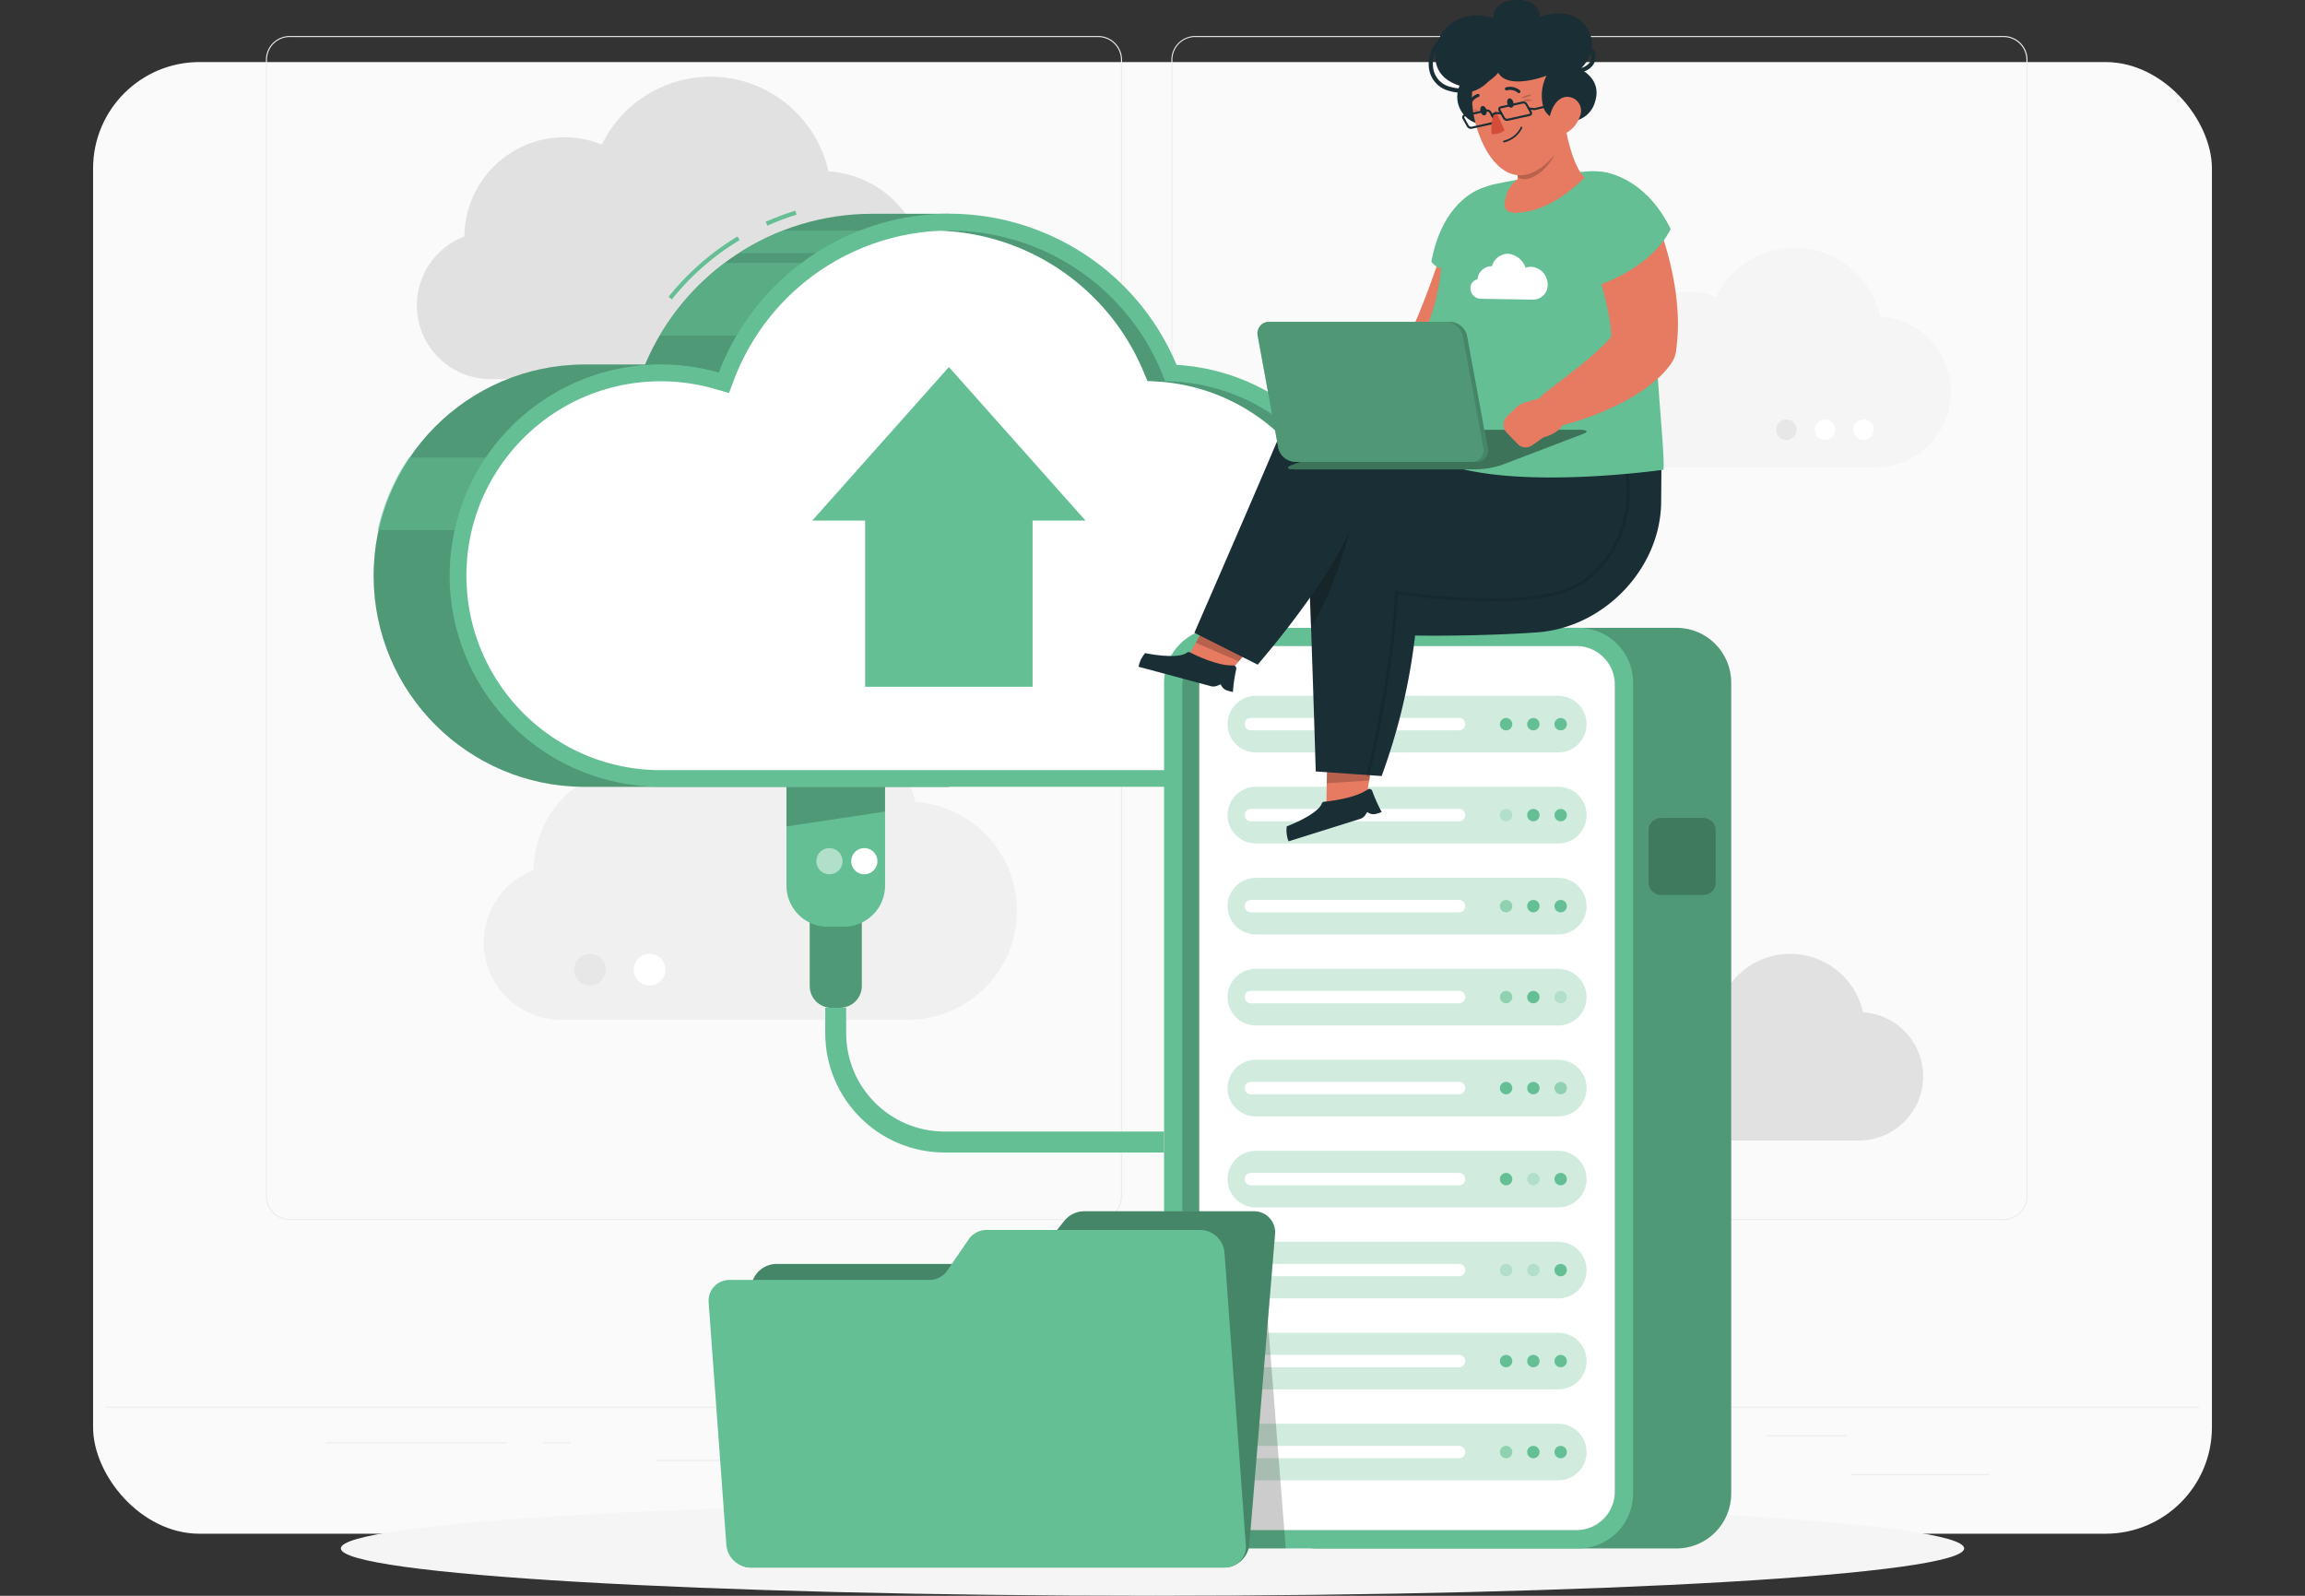 <svg xmlns="http://www.w3.org/2000/svg" id="Layer_1" viewBox="0 0 520 360"><rect x="0" y="0" width="520" height="360" fill="#333333" stroke="none"/><defs><clipPath id="clippath"><path d="M23.9 0h472.2v360H23.9z" class="cls-1"/></clipPath><clipPath id="clippath-1"><path d="M23.9 0h472.2v360H23.9z" class="cls-1"/></clipPath><clipPath id="clippath-2"><path d="M84.08 48.23h130.06v129.28H84.08z" class="cls-1"/></clipPath><clipPath id="clippath-3"><path d="M148.83 59.32h43.33v16.37h-43.33z" class="cls-1"/></clipPath><clipPath id="clippath-4"><path d="M85.19 103.23h28.43v16.37H85.19z" class="cls-1"/></clipPath><clipPath id="clippath-5"><path d="M166.63 52.04h42.21v5.06h-42.21z" class="cls-1"/></clipPath><clipPath id="clippath-6"><path d="M212.15 52.01h114.77v121.72H212.15z" class="cls-1"/></clipPath><clipPath id="clippath-7"><path d="M182.66 203.02h11.75v24.32h-11.75z" class="cls-1"/></clipPath><clipPath id="clippath-8"><path d="M177.42 177.51h22.25v8.93h-22.25z" class="cls-1"/></clipPath><clipPath id="clippath-9"><path d="M184.17 191.33h5.9v5.9h-5.9z" class="cls-1"/></clipPath><clipPath id="clippath-10"><path d="M284.75 141.63h105.8v207.68h-105.8z" class="cls-1"/></clipPath><clipPath id="clippath-11"><path d="M266.73 145.74h97.59v199.47h-97.59z" class="cls-1"/></clipPath><clipPath id="clippath-12"><path d="M276.93 156.98h80.99v12.77h-80.99z" class="cls-1"/></clipPath><clipPath id="clippath-13"><path d="M276.93 177.51h80.99v12.77h-80.99z" class="cls-1"/></clipPath><clipPath id="clippath-14"><path d="M338.37 182.5h2.79v2.79h-2.79z" class="cls-1"/></clipPath><clipPath id="clippath-15"><path d="M276.93 198.03h80.99v12.77h-80.99z" class="cls-1"/></clipPath><clipPath id="clippath-16"><path d="M338.37 203.02h2.79v2.79h-2.79z" class="cls-1"/></clipPath><clipPath id="clippath-17"><path d="M276.93 218.56h80.99v12.77h-80.99z" class="cls-1"/></clipPath><clipPath id="clippath-18"><path d="M350.69 223.55h2.79v2.79h-2.79z" class="cls-1"/></clipPath><clipPath id="clippath-19"><path d="M338.37 223.55h2.79v2.79h-2.79z" class="cls-1"/></clipPath><clipPath id="clippath-20"><path d="M276.93 239.09h80.99v12.77h-80.99z" class="cls-1"/></clipPath><clipPath id="clippath-21"><path d="M350.69 244.08h2.79v2.79h-2.79z" class="cls-1"/></clipPath><clipPath id="clippath-22"><path d="M276.93 259.61h80.99v12.77h-80.99z" class="cls-1"/></clipPath><clipPath id="clippath-23"><path d="M344.53 264.6h2.79v2.79h-2.79z" class="cls-1"/></clipPath><clipPath id="clippath-24"><path d="M276.93 280.14h80.99v12.77h-80.99z" class="cls-1"/></clipPath><clipPath id="clippath-25"><path d="M344.53 285.13h2.79v2.79h-2.79z" class="cls-1"/></clipPath><clipPath id="clippath-26"><path d="M338.37 285.13h2.79v2.79h-2.79z" class="cls-1"/></clipPath><clipPath id="clippath-27"><path d="M276.93 300.67h80.99v12.77h-80.99z" class="cls-1"/></clipPath><clipPath id="clippath-28"><path d="M276.93 321.19h80.99v12.77h-80.99z" class="cls-1"/></clipPath><clipPath id="clippath-29"><path d="M338.37 326.18h2.79v2.79h-2.79z" class="cls-1"/></clipPath><clipPath id="clippath-30"><path d="M371.91 184.51h15.15v17.4h-15.15z" class="cls-1"/></clipPath><clipPath id="clippath-31"><path d="M269.75 140.57h13.14v8.65h-13.14z" class="cls-1"/></clipPath><clipPath id="clippath-32"><path d="M299.31 171.42h10.36v5.26h-10.36z" class="cls-1"/></clipPath><clipPath id="clippath-33"><path d="M308.17 101.19h59.51v74h-59.51z" class="cls-1"/></clipPath><clipPath id="clippath-34"><path d="M295.52 120.17h8.84v21.27h-8.84z" class="cls-1"/></clipPath><clipPath id="clippath-35"><path d="M290.56 96.95h67.39v8.92h-67.39z" class="cls-1"/></clipPath><clipPath id="clippath-36"><path d="M283.69 72.61h51.95v31.58h-51.95z" class="cls-1"/></clipPath><clipPath id="clippath-37"><path d="M283.69 72.61h50.99v31.58h-50.99z" class="cls-1"/></clipPath><clipPath id="clippath-38"><path d="M341.83 32.94h9.61v7.48h-9.61z" class="cls-1"/></clipPath><clipPath id="clippath-39"><path d="M343.17 21.36h2.45v.82h-2.45z" class="cls-1"/></clipPath><clipPath id="clippath-40"><path d="M343.4 22.4h2.32v.42h-2.32z" class="cls-1"/></clipPath><clipPath id="clippath-41"><path d="M332.41 24.73h1.09v.32h-1.09z" class="cls-1"/></clipPath><clipPath id="clippath-42"><path d="M332.84 25.35h.76v.41h-.76z" class="cls-1"/></clipPath><clipPath id="clippath-43"><path d="M262.62 274.9h27.44v74.41h-27.44z" class="cls-1"/></clipPath><clipPath id="clippath-44"><path d="M164.65 273.25h123.01v80.38H164.65z" class="cls-1"/></clipPath><style>.cls-1{fill:none}.cls-2{fill:#1a2e35}.cls-4{fill:#64bf94}.cls-49{fill:#e7e7e7}.cls-50{fill:#fff}.cls-54{opacity:.6}.cls-55{opacity:.5}.cls-56{opacity:.2}.cls-57{opacity:.3}.cls-60{fill:#f5f5f5}.cls-61{fill:#e1e1e1}.cls-63{fill:#e67b62}.cls-64{fill:#ececec}</style></defs><g id="_5.4"><rect id="Rectangle_4740" width="520" height="360" y="0" rx="24" ry="24" style="fill:transparent"/><rect id="Rectangle_4741" width="478" height="332" x="21" y="14" rx="24" ry="24" style="fill:#fafafa"/><g id="Group_6493" style="clip-path:url(#clippath)"><g id="Group_6492"><path id="Rectangle_3794" d="M23.9 317.35h472.2v.24H23.9z" class="cls-64"/><path id="Rectangle_3795" d="M417.5 332.55h31.28v.24H417.5z" class="cls-64"/><path id="Rectangle_3796" d="M328.49 335.12h8.21v.24h-8.21z" class="cls-64"/><path id="Rectangle_3797" d="M398.43 323.78h18.13v.24h-18.13z" class="cls-64"/><path id="Rectangle_3798" d="M73.44 325.37h40.79v.24H73.44z" class="cls-64"/><path id="Rectangle_3799" d="M122.64 325.37h5.98v.24h-5.98z" class="cls-64"/><path id="Rectangle_3800" d="M148.06 329.36h88.47v.23h-88.47z" class="cls-64"/><g id="Group_6491" style="clip-path:url(#clippath-1)"><g id="Group_6490"><path id="Path_5981" d="M247.74 275.23H65.38c-2.98 0-5.39-2.42-5.39-5.39V13.51c0-2.98 2.42-5.39 5.39-5.39h182.36c2.97 0 5.39 2.42 5.39 5.39v256.34c0 2.97-2.42 5.39-5.39 5.39M65.38 8.35c-2.85 0-5.15 2.31-5.15 5.16v256.34a5.15 5.15 0 0 0 5.15 5.15h182.36a5.15 5.15 0 0 0 5.15-5.15V13.51a5.15 5.15 0 0 0-5.15-5.15H65.38Z" class="cls-64"/><path id="Path_5982" d="M452.01 275.23H269.65c-2.97 0-5.39-2.42-5.39-5.39V13.51c0-2.97 2.42-5.39 5.39-5.39h182.36c2.98 0 5.39 2.42 5.39 5.39v256.34c0 2.98-2.42 5.39-5.39 5.39M269.64 8.35c-2.85 0-5.15 2.31-5.15 5.16v256.34a5.15 5.15 0 0 0 5.15 5.15H452a5.15 5.15 0 0 0 5.15-5.15V13.51A5.15 5.15 0 0 0 452 8.36H269.64Z" class="cls-64"/><path id="Path_5983" d="M104.77 53.35c.1-12.46 10.29-22.48 22.75-22.37 2.83.02 5.63.58 8.25 1.64 6.6-13.53 22.93-19.15 36.46-12.55a27.261 27.261 0 0 1 14.66 18.58c12.93.85 22.72 12.03 21.87 24.96-.81 12.33-11.04 21.91-23.4 21.92h-74.67c-9.19 0-16.64-7.44-16.64-16.63 0-6.9 4.26-13.09 10.71-15.55" class="cls-61"/><path id="Path_5984" d="M369.63 237.42c.07-7.69 6.35-13.87 14.04-13.8 1.75.01 3.47.36 5.09 1.01 4.07-8.35 14.15-11.82 22.5-7.74 4.6 2.25 7.93 6.47 9.05 11.47 7.98.51 14.03 7.4 13.52 15.38-.49 7.62-6.82 13.55-14.46 13.55h-46.08c-5.67 0-10.27-4.59-10.27-10.26 0-4.26 2.63-8.08 6.61-9.6" class="cls-61"/><path id="Path_5985" d="M120.37 196.31c.11-13.06 10.79-23.56 23.85-23.45 2.97.02 5.9.61 8.65 1.72 6.92-14.19 24.04-20.08 38.22-13.15a28.606 28.606 0 0 1 15.37 19.48c13.56.92 23.8 12.65 22.89 26.2-.87 12.89-11.57 22.91-24.49 22.94h-78.28c-9.63 0-17.44-7.81-17.44-17.44 0-7.23 4.47-13.72 11.23-16.29" style="fill:#f0f0f0"/><path id="Path_5986" d="M136.66 218.75c0 1.97-1.6 3.57-3.57 3.57s-3.57-1.6-3.57-3.57c0-1.97 1.6-3.57 3.57-3.57 1.97 0 3.57 1.6 3.57 3.57" class="cls-49"/><path id="Path_5987" d="M150.11 218.75c0 1.97-1.6 3.57-3.57 3.57s-3.57-1.6-3.57-3.57c0-1.97 1.6-3.57 3.57-3.57 1.97 0 3.57 1.6 3.57 3.57" class="cls-50"/><path id="Path_5988" d="M364.54 82.07c.07-9.05 7.47-16.32 16.52-16.25 2.06.02 4.09.42 6 1.19 4.8-9.83 16.66-13.9 26.48-9.1 5.41 2.64 9.32 7.6 10.63 13.48 9.39.61 16.51 8.72 15.89 18.11-.58 8.96-8.02 15.93-17 15.93h-54.22c-6.67 0-12.08-5.41-12.07-12.08 0-5.01 3.09-9.5 7.77-11.28" class="cls-60"/><path id="Path_5989" d="M414.01 96.95c0 1.28-1.03 2.31-2.31 2.31s-2.31-1.03-2.31-2.31 1.03-2.31 2.31-2.31 2.31 1.03 2.31 2.31" class="cls-50"/><path id="Path_5990" d="M422.72 96.95c0 1.28-1.03 2.31-2.31 2.31s-2.31-1.03-2.31-2.31 1.03-2.31 2.31-2.31 2.31 1.03 2.31 2.31" class="cls-50"/><path id="Path_5991" d="M405.31 96.95c0 1.28-1.03 2.31-2.31 2.31s-2.31-1.03-2.31-2.31 1.03-2.31 2.31-2.31 2.31 1.03 2.31 2.31" class="cls-49"/><path id="Path_5992" d="M443.11 349.31c0 5.91-81.98 10.69-183.11 10.69s-183.11-4.79-183.11-10.69 81.98-10.69 183.11-10.69 183.11 4.79 183.11 10.69" class="cls-60"/><path id="Path_5993" d="M214.14 48.23h-17.37c-22.36 0-42.55 13.4-51.24 34h-13.82c-26.31.12-47.54 21.55-47.42 47.86.12 26.14 21.28 47.3 47.42 47.42h82.43V48.23Z" class="cls-4"/><path id="Path_5994" d="m173.11 50.9-.38-.86c2.17-.97 4.41-1.81 6.68-2.51l.28.9c-2.24.69-4.44 1.51-6.57 2.47" class="cls-4"/><path id="Path_5995" d="m151.56 67.55-.74-.59a58.721 58.721 0 0 1 15.56-13.61l.49.81a57.69 57.69 0 0 0-15.31 13.39" class="cls-4"/><g id="Group_6363" class="cls-56"><g id="Group_6362" style="clip-path:url(#clippath-2)"><g id="Group_6361"><path id="Path_5996" d="M214.14 48.23h-17.37c-22.36 0-42.55 13.4-51.24 34h-13.82c-26.31.12-47.54 21.55-47.42 47.86.12 26.14 21.28 47.3 47.42 47.42h82.43V48.23Z"/></g></g></g><g id="Group_6366" class="cls-55"><g id="Group_6365" style="clip-path:url(#clippath-3)"><g id="Group_6364"><path id="Path_5997" d="M148.83 75.68h24.91l18.42-16.37h-28.69c-5.91 4.43-10.89 10-14.64 16.37" class="cls-4"/></g></g></g><g id="Group_6369" class="cls-55"><g id="Group_6368" style="clip-path:url(#clippath-4)"><g id="Group_6367"><path id="Path_5998" d="M92.22 103.23a47.296 47.296 0 0 0-7.03 16.37h28.43v-16.37h-21.4Z" class="cls-4"/></g></g></g><g id="Group_6372" class="cls-55"><g id="Group_6371" style="clip-path:url(#clippath-5)"><g id="Group_6370"><path id="Path_5999" d="M208.84 52.04H176.5a55.802 55.802 0 0 0-9.88 5.06h23.8l18.42-5.06Z" class="cls-4"/></g></g></g><path id="Path_6000" d="M308.97 118.87c-4.86-20.46-22.55-35.31-43.54-36.56-11.89-28.32-44.5-41.64-72.82-29.75a55.636 55.636 0 0 0-30.45 31.49c-25.3-7.22-51.66 7.43-58.88 32.73-7.22 25.3 7.43 51.66 32.73 58.88 4.25 1.21 8.65 1.83 13.07 1.83h151.73c16.51 0 29.89-13.38 29.89-29.88 0-13.36-8.87-25.1-21.73-28.75" class="cls-4"/><g id="Group_6375" class="cls-56"><g id="Group_6374" style="clip-path:url(#clippath-6)"><g id="Group_6373"><path id="Path_6001" d="m307.95 122.51-2.14-.6-.51-2.16c-4.53-18.79-20.78-32.44-40.08-33.66l-2.35-.13-.91-2.17c-8.06-19.27-26.93-31.8-47.82-31.77-.67 0-1.33 0-1.99.04 20.14.75 38.01 13.14 45.79 31.73l.91 2.17 2.35.13c19.29 1.22 35.55 14.86 40.08 33.66l.51 2.16 2.14.6c13.87 3.94 21.92 18.38 17.98 32.25a26.098 26.098 0 0 1-25.11 18.97h4.01c14.42 0 26.11-11.69 26.1-26.11 0-11.67-7.75-21.92-18.97-25.11"/></g></g></g><path id="Path_6002" d="m303.93 122.51-2.14-.6-.51-2.16c-4.53-18.79-20.79-32.44-40.08-33.66l-2.35-.13-.91-2.17c-7.78-18.59-25.65-30.98-45.79-31.73h-.07c-20.72.91-38.93 14-46.39 33.35l-1.23 3.24-3.33-.95c-.09-.03-.2-.06-.29-.08a44.46 44.46 0 0 0-11.75-1.61c-.69 0-1.37.02-2.06.05-24.2 1.13-42.9 21.67-41.76 45.87 1.1 23.4 20.39 41.82 43.82 41.81H296.8c14.42 0 26.11-11.69 26.1-26.11 0-11.67-7.75-21.92-18.97-25.11" class="cls-50"/><path id="Path_6003" d="M195.17 117.44v37.49h37.78v-37.49h11.94L214.07 82.8l-30.83 34.64h11.94Z" class="cls-4"/><path id="Path_6004" d="M189.51 227.35h-1.93c-2.71 0-4.91-2.2-4.91-4.91v-19.42h11.75v19.41c0 2.71-2.2 4.91-4.91 4.91" class="cls-4"/><g id="Group_6378" class="cls-56"><g id="Group_6377" style="clip-path:url(#clippath-7)"><g id="Group_6376"><path id="Path_6005" d="M189.51 227.35h-1.93c-2.71 0-4.91-2.2-4.91-4.91v-19.42h11.75v19.41c0 2.71-2.2 4.91-4.91 4.91"/></g></g></g><path id="Path_6006" d="M190.37 209.06h-3.66a9.29 9.29 0 0 1-9.29-9.29V177.5h22.25v22.27a9.29 9.29 0 0 1-9.29 9.29" class="cls-4"/><g id="Group_6381" class="cls-56"><g id="Group_6380" style="clip-path:url(#clippath-8)"><g id="Group_6379"><path id="Path_6007" d="m199.66 183.08-22.24 3.36v-8.93h22.24v5.58Z"/></g></g></g><path id="Path_6008" d="M197.94 194.28a2.949 2.949 0 1 1-5.9 0 2.949 2.949 0 1 1 5.9 0" class="cls-50"/><g id="Group_6384" class="cls-55"><g id="Group_6383" style="clip-path:url(#clippath-9)"><g id="Group_6382"><path id="Path_6009" d="M190.07 194.28a2.949 2.949 0 1 1-5.9 0 2.949 2.949 0 1 1 5.9 0" class="cls-50"/></g></g></g><path id="Path_6010" d="M262.62 260h-49.53c-14.86-.02-26.9-12.06-26.92-26.92v-5.74h4.72v5.74c.01 12.25 9.94 22.18 22.19 22.19h49.53v4.72Z" class="cls-4"/><path id="Path_6011" d="M378.23 141.63h-81.17c-6.8.02-12.3 5.52-12.32 12.32V337c.02 6.79 5.52 12.3 12.32 12.32h81.17c6.79-.02 12.3-5.52 12.32-12.32V153.95c-.02-6.79-5.52-12.3-12.32-12.32" class="cls-4"/><g id="Group_6387" class="cls-56"><g id="Group_6386" style="clip-path:url(#clippath-10)"><g id="Group_6385"><path id="Path_6012" d="M378.23 141.63h-81.17c-6.8.02-12.3 5.52-12.32 12.32V337c.02 6.79 5.52 12.3 12.32 12.32h81.17c6.79-.02 12.3-5.52 12.32-12.32V153.95c-.02-6.79-5.52-12.3-12.32-12.32"/></g></g></g><path id="Path_6013" d="M356.1 141.63h-81.17c-6.79.02-12.3 5.52-12.32 12.32V337c.02 6.79 5.52 12.3 12.32 12.32h81.17c6.79-.02 12.3-5.52 12.32-12.32V153.95c-.02-6.79-5.52-12.3-12.32-12.32" class="cls-4"/><g id="Group_6390" class="cls-56"><g id="Group_6389" style="clip-path:url(#clippath-11)"><g id="Group_6388"><path id="Rectangle_3810" d="M275.42 145.74h80.2c4.8 0 8.69 3.89 8.69 8.69v182.08c0 4.8-3.9 8.7-8.7 8.7h-80.19a8.69 8.69 0 0 1-8.69-8.69V154.44c0-4.8 3.89-8.69 8.69-8.69Z"/></g></g></g><path id="Rectangle_3812" d="M279.24 145.74h76.38c4.8 0 8.69 3.89 8.69 8.69v182.08c0 4.8-3.89 8.69-8.69 8.69h-76.38a8.69 8.69 0 0 1-8.69-8.69V154.43c0-4.8 3.89-8.69 8.69-8.69Z" class="cls-50"/><g id="Group_6393" class="cls-57"><g id="Group_6392" style="clip-path:url(#clippath-12)"><g id="Group_6391"><path id="Path_6014" d="M351.54 169.75h-68.22c-3.53 0-6.39-2.86-6.39-6.39s2.86-6.39 6.39-6.39h68.22c3.53 0 6.39 2.86 6.39 6.39s-2.86 6.39-6.39 6.39" class="cls-4"/></g></g></g><path id="Path_6015" d="M329.05 164.76h-46.76c-.77.05-1.44-.53-1.49-1.31s.53-1.44 1.31-1.49h46.94c.77-.05 1.44.53 1.49 1.31s-.53 1.44-1.31 1.49h-.18" class="cls-50"/><path id="Path_6016" d="M347.32 163.37c0 .77-.63 1.4-1.4 1.4s-1.4-.63-1.4-1.4c0-.77.63-1.4 1.4-1.4.77 0 1.4.63 1.4 1.4" class="cls-4"/><path id="Path_6017" d="M353.48 163.37c0 .77-.63 1.4-1.4 1.4s-1.4-.63-1.4-1.4c0-.77.63-1.4 1.4-1.4.77 0 1.4.63 1.4 1.4" class="cls-4"/><path id="Path_6018" d="M341.17 163.37c0 .77-.63 1.4-1.4 1.4s-1.4-.63-1.4-1.4c0-.77.63-1.4 1.4-1.4.77 0 1.4.63 1.4 1.4" class="cls-4"/><g id="Group_6396" class="cls-57"><g id="Group_6395" style="clip-path:url(#clippath-13)"><g id="Group_6394"><path id="Path_6019" d="M351.54 190.28h-68.22c-3.53 0-6.39-2.86-6.39-6.39s2.86-6.39 6.39-6.39h68.22c3.53 0 6.39 2.86 6.39 6.39s-2.86 6.39-6.39 6.39" class="cls-4"/></g></g></g><path id="Path_6020" d="M329.05 185.29h-46.76c-.77.05-1.44-.53-1.49-1.31s.53-1.44 1.31-1.49h46.94c.77-.05 1.44.53 1.49 1.31s-.53 1.44-1.31 1.49h-.18" class="cls-50"/><path id="Path_6021" d="M347.32 183.89c0 .77-.63 1.4-1.4 1.4s-1.4-.63-1.4-1.4c0-.77.63-1.4 1.4-1.4.77 0 1.4.63 1.4 1.4" class="cls-4"/><path id="Path_6022" d="M353.48 183.89c0 .77-.63 1.4-1.4 1.4s-1.4-.63-1.4-1.4c0-.77.63-1.4 1.4-1.4.77 0 1.4.63 1.4 1.4" class="cls-4"/><g id="Group_6399" class="cls-57"><g id="Group_6398" style="clip-path:url(#clippath-14)"><g id="Group_6397"><path id="Path_6023" d="M341.17 183.89c0 .77-.63 1.4-1.4 1.4s-1.4-.63-1.4-1.4c0-.77.63-1.4 1.4-1.4.77 0 1.4.63 1.4 1.4" class="cls-4"/></g></g></g><g id="Group_6402" class="cls-57"><g id="Group_6401" style="clip-path:url(#clippath-15)"><g id="Group_6400"><path id="Path_6024" d="M351.54 210.81h-68.22c-3.53 0-6.39-2.86-6.39-6.39s2.86-6.39 6.39-6.39h68.22c3.53 0 6.39 2.86 6.39 6.39s-2.86 6.39-6.39 6.39" class="cls-4"/></g></g></g><path id="Path_6025" d="M329.05 205.82h-46.76c-.77.05-1.44-.53-1.49-1.31s.53-1.44 1.31-1.49h46.94c.77-.05 1.44.53 1.49 1.31s-.53 1.44-1.31 1.49h-.18" class="cls-50"/><path id="Path_6026" d="M347.32 204.42c0 .77-.63 1.4-1.4 1.4s-1.4-.63-1.4-1.4c0-.77.63-1.4 1.4-1.4.77 0 1.4.63 1.4 1.4" class="cls-4"/><path id="Path_6027" d="M353.48 204.42c0 .77-.63 1.4-1.4 1.4s-1.4-.63-1.4-1.4c0-.77.63-1.4 1.4-1.4.77 0 1.4.63 1.4 1.4" class="cls-4"/><g id="Group_6405" class="cls-54"><g id="Group_6404" style="clip-path:url(#clippath-16)"><g id="Group_6403"><path id="Path_6028" d="M341.17 204.42c0 .77-.63 1.4-1.4 1.4s-1.4-.63-1.4-1.4c0-.77.63-1.4 1.4-1.4.77 0 1.4.63 1.4 1.4" class="cls-4"/></g></g></g><g id="Group_6408" class="cls-57"><g id="Group_6407" style="clip-path:url(#clippath-17)"><g id="Group_6406"><path id="Path_6029" d="M351.54 231.34h-68.22c-3.53 0-6.39-2.86-6.39-6.39s2.86-6.39 6.39-6.39h68.22c3.53 0 6.39 2.86 6.39 6.39s-2.86 6.39-6.39 6.39" class="cls-4"/></g></g></g><path id="Path_6030" d="M329.05 226.34h-46.76c-.77.05-1.44-.53-1.49-1.31s.53-1.44 1.31-1.49h46.94c.77-.05 1.44.53 1.49 1.31s-.53 1.44-1.31 1.49h-.18" class="cls-50"/><path id="Path_6031" d="M347.32 224.94c0 .77-.63 1.4-1.4 1.4s-1.4-.63-1.4-1.4c0-.77.63-1.4 1.4-1.4.77 0 1.4.63 1.4 1.4" class="cls-4"/><g id="Group_6411" class="cls-57"><g id="Group_6410" style="clip-path:url(#clippath-18)"><g id="Group_6409"><path id="Path_6032" d="M353.48 224.94c0 .77-.63 1.4-1.4 1.4s-1.4-.63-1.4-1.4c0-.77.63-1.4 1.4-1.4.77 0 1.4.63 1.4 1.4" class="cls-4"/></g></g></g><g id="Group_6414" class="cls-54"><g id="Group_6413" style="clip-path:url(#clippath-19)"><g id="Group_6412"><path id="Path_6033" d="M341.17 224.94c0 .77-.63 1.4-1.4 1.4s-1.4-.63-1.4-1.4c0-.77.63-1.4 1.4-1.4.77 0 1.4.63 1.4 1.4" class="cls-4"/></g></g></g><g id="Group_6417" class="cls-57"><g id="Group_6416" style="clip-path:url(#clippath-20)"><g id="Group_6415"><path id="Path_6034" d="M351.54 251.86h-68.22c-3.53 0-6.39-2.86-6.39-6.39s2.86-6.39 6.39-6.39h68.22c3.53 0 6.39 2.86 6.39 6.39s-2.86 6.39-6.39 6.39" class="cls-4"/></g></g></g><path id="Path_6035" d="M329.05 246.87h-46.76c-.77.05-1.44-.53-1.49-1.31s.53-1.44 1.31-1.49h46.94c.77-.05 1.44.53 1.49 1.31s-.53 1.44-1.31 1.49h-.18" class="cls-50"/><path id="Path_6036" d="M347.32 245.47c0 .77-.63 1.4-1.4 1.4-.77 0-1.4-.63-1.4-1.4 0-.77.63-1.4 1.4-1.4.77 0 1.4.63 1.4 1.4" class="cls-4"/><g id="Group_6420" class="cls-54"><g id="Group_6419" style="clip-path:url(#clippath-21)"><g id="Group_6418"><path id="Path_6037" d="M353.48 245.47c0 .77-.63 1.4-1.4 1.4-.77 0-1.4-.63-1.4-1.4 0-.77.63-1.4 1.4-1.4.77 0 1.4.63 1.4 1.4" class="cls-4"/></g></g></g><path id="Path_6038" d="M341.17 245.47c0 .77-.63 1.4-1.4 1.4-.77 0-1.4-.63-1.4-1.4 0-.77.63-1.4 1.4-1.4.77 0 1.4.63 1.4 1.4" class="cls-4"/><g id="Group_6423" class="cls-57"><g id="Group_6422" style="clip-path:url(#clippath-22)"><g id="Group_6421"><path id="Path_6039" d="M351.54 272.39h-68.22c-3.53 0-6.39-2.86-6.39-6.39s2.86-6.39 6.39-6.39h68.22c3.53 0 6.39 2.86 6.39 6.39s-2.86 6.39-6.39 6.39" class="cls-4"/></g></g></g><path id="Path_6040" d="M329.05 267.4h-46.76c-.77.05-1.44-.53-1.49-1.31s.53-1.44 1.31-1.49h46.94c.77-.05 1.44.53 1.49 1.31s-.53 1.44-1.31 1.49h-.18" class="cls-50"/><g id="Group_6426" class="cls-57"><g id="Group_6425" style="clip-path:url(#clippath-23)"><g id="Group_6424"><path id="Path_6041" d="M347.32 266c0 .77-.63 1.4-1.4 1.4-.77 0-1.4-.63-1.4-1.4 0-.77.63-1.4 1.4-1.4.77 0 1.4.63 1.4 1.4" class="cls-4"/></g></g></g><path id="Path_6042" d="M353.48 266c0 .77-.63 1.4-1.4 1.4-.77 0-1.4-.63-1.4-1.4 0-.77.63-1.4 1.4-1.4.77 0 1.4.63 1.4 1.4" class="cls-4"/><path id="Path_6043" d="M341.17 266c0 .77-.63 1.4-1.4 1.4-.77 0-1.4-.63-1.4-1.4 0-.77.63-1.4 1.4-1.4.77 0 1.4.63 1.4 1.4" class="cls-4"/><g id="Group_6429" class="cls-57"><g id="Group_6428" style="clip-path:url(#clippath-24)"><g id="Group_6427"><path id="Path_6044" d="M351.54 292.91h-68.22c-3.53 0-6.39-2.86-6.39-6.39s2.86-6.39 6.39-6.39h68.22c3.53 0 6.39 2.86 6.39 6.39s-2.86 6.39-6.39 6.39" class="cls-4"/></g></g></g><path id="Path_6045" d="M329.05 287.92h-46.76c-.77.05-1.44-.53-1.49-1.31s.53-1.44 1.31-1.49h46.94c.77-.05 1.44.53 1.49 1.31s-.53 1.44-1.31 1.49h-.18" class="cls-50"/><g id="Group_6432" class="cls-57"><g id="Group_6431" style="clip-path:url(#clippath-25)"><g id="Group_6430"><path id="Path_6046" d="M347.32 286.53c0 .77-.63 1.4-1.4 1.4-.77 0-1.4-.63-1.4-1.4 0-.77.63-1.4 1.4-1.4.77 0 1.4.63 1.4 1.4" class="cls-4"/></g></g></g><path id="Path_6047" d="M353.48 286.53c0 .77-.63 1.4-1.4 1.4-.77 0-1.4-.63-1.4-1.4 0-.77.63-1.4 1.4-1.4.77 0 1.4.63 1.4 1.4" class="cls-4"/><g id="Group_6435" class="cls-57"><g id="Group_6434" style="clip-path:url(#clippath-26)"><g id="Group_6433"><path id="Path_6048" d="M341.17 286.53c0 .77-.63 1.4-1.4 1.4-.77 0-1.4-.63-1.4-1.4 0-.77.63-1.4 1.4-1.4.77 0 1.4.63 1.4 1.4" class="cls-4"/></g></g></g><g id="Group_6438" class="cls-57"><g id="Group_6437" style="clip-path:url(#clippath-27)"><g id="Group_6436"><path id="Path_6049" d="M351.54 313.44h-68.22c-3.53 0-6.39-2.86-6.39-6.39s2.86-6.39 6.39-6.39h68.22c3.53 0 6.39 2.86 6.39 6.39s-2.86 6.39-6.39 6.39" class="cls-4"/></g></g></g><path id="Path_6050" d="M329.05 308.45h-46.76c-.77.05-1.44-.53-1.49-1.31s.53-1.44 1.31-1.49h46.94c.77-.05 1.44.53 1.49 1.31s-.53 1.44-1.31 1.49h-.18" class="cls-50"/><path id="Path_6051" d="M347.32 307.05c0 .77-.63 1.4-1.4 1.4-.77 0-1.4-.63-1.4-1.4 0-.77.63-1.4 1.4-1.4.77 0 1.4.63 1.4 1.4" class="cls-4"/><path id="Path_6052" d="M353.48 307.05c0 .77-.63 1.4-1.4 1.4-.77 0-1.4-.63-1.4-1.4 0-.77.63-1.4 1.4-1.4.77 0 1.4.63 1.4 1.4" class="cls-4"/><path id="Path_6053" d="M341.17 307.05c0 .77-.63 1.4-1.4 1.4-.77 0-1.4-.63-1.4-1.4 0-.77.63-1.4 1.4-1.4.77 0 1.4.63 1.4 1.4" class="cls-4"/><g id="Group_6441" class="cls-57"><g id="Group_6440" style="clip-path:url(#clippath-28)"><g id="Group_6439"><path id="Path_6054" d="M351.54 333.96h-68.22c-3.53 0-6.39-2.86-6.39-6.39s2.86-6.39 6.39-6.39h68.22c3.53 0 6.39 2.86 6.39 6.39s-2.86 6.39-6.39 6.39" class="cls-4"/></g></g></g><path id="Path_6055" d="M329.05 328.98h-46.76c-.77.05-1.44-.53-1.49-1.31s.53-1.44 1.31-1.49h46.94c.77-.05 1.44.53 1.49 1.31s-.53 1.44-1.31 1.49h-.18" class="cls-50"/><path id="Path_6056" d="M347.32 327.58c0 .77-.63 1.4-1.4 1.4-.77 0-1.4-.63-1.4-1.4 0-.77.63-1.4 1.4-1.4.77 0 1.4.63 1.4 1.4" class="cls-4"/><path id="Path_6057" d="M353.48 327.58c0 .77-.63 1.4-1.4 1.4-.77 0-1.4-.63-1.4-1.4 0-.77.63-1.4 1.4-1.4.77 0 1.4.63 1.4 1.4" class="cls-4"/><g id="Group_6444" class="cls-54"><g id="Group_6443" style="clip-path:url(#clippath-29)"><g id="Group_6442"><path id="Path_6058" d="M341.17 327.58c0 .77-.63 1.4-1.4 1.4-.77 0-1.4-.63-1.4-1.4 0-.77.63-1.4 1.4-1.4.77 0 1.4.63 1.4 1.4" class="cls-4"/></g></g></g><g id="Group_6447" class="cls-56"><g id="Group_6446" style="clip-path:url(#clippath-30)"><g id="Group_6445"><path id="Path_6059" d="M384.26 201.91h-9.55c-1.54 0-2.8-1.26-2.8-2.8v-11.8c0-1.54 1.26-2.8 2.8-2.8h9.55c1.54 0 2.8 1.26 2.8 2.8v11.8c0 1.54-1.26 2.8-2.8 2.8"/></g></g></g><path id="Path_6060" d="m272.2 140.56 10.68 4.64-6.12 7.15-8.93-3.87 4.37-7.92Z" class="cls-63"/><g id="Group_6450" class="cls-56"><g id="Group_6449" style="clip-path:url(#clippath-31)"><g id="Group_6448"><path id="Path_6061" d="m272.2 140.57 10.69 4.64-3.43 4-9.71-4.21 2.45-4.43Z"/></g></g></g><path id="Path_6062" d="m278.12 156.12-1.2-.32c-.71-.19-1.28-.73-1.52-1.43l-.79.33c-.45.19-.96.23-1.43.1l-16.33-4.39c.21-1.14.72-2.2 1.48-3.07 0 0 7.28 1.55 9.47-.12.16-.13.39-.16.58-.07 1.3.66 6.46 3.15 9.83 2.96.37-.01.68.27.7.64 0 .06 0 .13-.02.19-.38 1.7-.63 3.43-.76 5.17" class="cls-2"/><path id="Path_6063" d="m368.17 106.94-4.58 9.58c-6.75 14.15-23.39 21.26-36.67 15.69-7.75-3.26-16.22-10.13-21.98-13.27-4.93 10.8-14.15 22.71-21.21 31l-14.28-7.19c5.33-12.24 13.64-31.35 18.9-43.77a12.71 12.71 0 0 1 11.1-7.71c23.74-.64 68.72 15.66 68.72 15.66" class="cls-2"/><path id="Path_6064" d="m299.4 171.87 10.27-.45-1.9 11.28-8.58.39.21-11.21Z" class="cls-63"/><g id="Group_6453" class="cls-56"><g id="Group_6452" style="clip-path:url(#clippath-32)"><g id="Group_6451"><path id="Path_6065" d="m299.4 171.88 10.27-.45-.78 4.64-9.58.62.09-4.81Z"/></g></g></g><path id="Path_6066" d="m311.7 183.21-1.18.37c-.7.22-1.47.08-2.05-.39l-.48.7c-.28.41-.69.71-1.16.85l-16.13 5.06a6.615 6.615 0 0 1-.41-3.38s6.97-2.6 7.92-5.18c.07-.2.24-.34.45-.37 1.46-.14 7.14-.81 9.89-2.78.3-.21.72-.13.93.17.04.05.07.11.09.17.59 1.64 1.31 3.23 2.14 4.77" class="cls-2"/><path id="Path_6067" d="m374.83 103.15-.08 10.12c-.12 14.93-12.78 28.25-27.89 29.38-8.82.65-20.74.85-27.62.72a138.158 138.158 0 0 1-7.55 31.7l-14.86-1.04c-.39-12.67-.96-30.63-1.44-42.55-.04-4.86 2.74-9.31 7.12-11.4 22.28-10.97 72.32-16.93 72.32-16.93" class="cls-2"/><g id="Group_6456" style="opacity:.1"><g id="Group_6455" style="clip-path:url(#clippath-33)"><g id="Group_6454"><path id="Path_6068" d="M308.52 175.19c-.19 0-.35-.16-.35-.35 0-.04 0-.07.02-.1 2.25-7.39 6.29-30.45 6.47-41.02 0-.2.16-.35.36-.35h.04c21.71 2.89 36.41 1.91 42.51-2.84 10.73-8.33 10.57-21.82 7.85-28.86-.08-.18 0-.39.18-.46.18-.08.39 0 .46.18 0 0 0 .02.01.03 2.8 7.23 2.95 21.1-8.08 29.67-6.31 4.9-20.65 5.92-42.65 3.03-.27 10.8-4.27 33.49-6.5 40.82-.05.15-.18.25-.34.25"/></g></g></g><g id="Group_6459" class="cls-56"><g id="Group_6458" style="clip-path:url(#clippath-34)"><g id="Group_6457"><path id="Path_6069" d="M304.36 120.19a107.27 107.27 0 0 1-8.83 14.65c.08 2.09.16 4.31.24 6.61 5.26-8.31 8.6-21.27 8.6-21.27v.01"/></g></g></g><path id="Path_6070" d="M342.8 55.51a79.7 79.7 0 0 1-1.21 4.07c-.42 1.33-.88 2.63-1.34 3.94-.96 2.61-1.95 5.21-3.1 7.77-1.14 2.58-2.33 5.14-3.75 7.69a59.624 59.624 0 0 1-4.89 7.67l-.61.8c-.38.5-.87.9-1.43 1.17-2.07.98-4.25 1.69-6.5 2.1-1.11.2-2.23.31-3.36.35-.56.02-1.14 0-1.71-.02l-.88-.07c-.31-.03-.57-.08-.98-.11-1.82-.11-3.21-1.67-3.1-3.48.02-.31.08-.62.19-.92l1.25-3.47c.11-.17.24-.32.39-.45l.48-.45.96-.88c.64-.58 1.27-1.13 1.88-1.7.62-.54 1.19-1.1 1.77-1.62s1.1-1.08 1.64-1.58l-2.03 1.97c1.12-2 2.13-4.06 3.04-6.17l.71-1.68.68-1.72c.47-1.15.92-2.31 1.35-3.49.87-2.35 1.73-4.75 2.55-7.15l2.42-7.15.06-.17c1.44-4.25 6.06-6.52 10.3-5.08a8.127 8.127 0 0 1 5.22 9.83" class="cls-63"/><path id="Path_6071" d="M335.01 42.22c-4.31 1.24-10.11 6-12.1 16.78 2.89 4.49 16.44 1.02 16.44 1.02l-4.34-17.8Z" class="cls-4"/><path id="Path_6072" d="m314.73 83.1.44 4.67c-1.31 4.75-7.12 2.01-7.12 2.01l-3.33-.19a2.484 2.484 0 0 1-2.18-2.36l-.33-3.26c-.23-1.38.69-2.7 2.07-2.96l2.89-.31c.84-.09 1.69.03 2.48.35l5.09 2.06Z" class="cls-63"/><path id="Path_6073" d="M337.1 41.57a145.86 145.86 0 0 1 21.53-2.93c7.5-.42 13.93 5.32 14.35 12.82.02.38.03.75.02 1.13-.61 23.79 2.74 48.8 2.27 53.38 0 0-50.16 7.22-57.85-7.69-3.23-21.14 7.21-18.45 8.04-42.73.22-6.36 5.41-12.66 11.64-13.99" class="cls-4"/><path id="Path_6074" d="m333.14 63.07.17-.05.03-.18c.22-1.54 1.5-2.71 3.05-2.79h.19l.06-.19a3.79 3.79 0 0 1 3.52-2.62c1.74.15 3.24 1.26 3.9 2.88l.11.28.26-.08h.02c.3-.09.62-.13.94-.13h.17a3.99 3.99 0 0 1 3.58 3.76 3.31 3.31 0 0 1-2.95 3.63c-.12.01-.23.02-.35.02l-11.88-.2a2.36 2.36 0 0 1-2.23-2.24c-.09-.94.49-1.82 1.4-2.1" class="cls-50"/><path id="Path_6075" d="m372.46 46.72.46 1.02.4.93c.26.62.49 1.23.73 1.84.48 1.22.89 2.47 1.29 3.71.8 2.51 1.47 5.07 1.99 7.65.26 1.31.49 2.63.69 3.97.18 1.35.31 2.71.41 4.1.21 2.88.13 5.78-.24 8.64l-.09.7c-.12.89-.44 1.75-.95 2.5-.9 1.33-1.96 2.55-3.16 3.62-1 .89-2.05 1.72-3.15 2.49a48.693 48.693 0 0 1-6.26 3.62c-2.07.99-4.18 1.88-6.34 2.65-2.14.78-4.33 1.43-6.55 1.95-2.21.51-4.41-.87-4.91-3.08-.35-1.54.21-3.14 1.44-4.12l.17-.14c1.58-1.26 3.3-2.53 4.91-3.79 1.63-1.26 3.23-2.52 4.74-3.8a55.85 55.85 0 0 0 4.18-3.81c.57-.57 1.1-1.19 1.58-1.83.34-.42.62-.88.82-1.38l-1.04 3.19a37.94 37.94 0 0 0-.55-5.73c-.35-2-.82-4.04-1.37-6.11-.58-2.06-1.19-4.14-1.9-6.21-.34-1.04-.72-2.06-1.08-3.09l-1.08-2.9-.16-.44a8.11 8.11 0 0 1 4.81-10.42c3.99-1.47 8.45.39 10.2 4.27" class="cls-63"/><path id="Path_6076" d="M361.27 38.75c3.46.38 10.8 2.98 15.63 12.93-4.74 9.36-17.1 12.93-17.1 12.93s-8.6-20.88 1.48-25.86" class="cls-4"/><path id="Path_6077" d="M332.95 105.88h-40.77c-1.77 0-2.15-.41-.84-.91l18.6-7.1c1.82-.58 3.71-.89 5.62-.91h40.77c1.77 0 2.15.41.84.91l-18.6 7.1c-1.82.58-3.71.89-5.62.91" class="cls-4"/><g id="Group_6462" style="opacity:.4"><g id="Group_6461" style="clip-path:url(#clippath-35)"><g id="Group_6460"><path id="Path_6078" d="M332.95 105.88h-40.77c-1.77 0-2.15-.41-.84-.91l18.6-7.1c1.82-.58 3.71-.89 5.62-.91h40.77c1.77 0 2.15.41.84.91l-18.6 7.1c-1.82.58-3.71.89-5.62.91"/></g></g></g><path id="Path_6079" d="M332.95 104.19h-40.77a4.059 4.059 0 0 1-3.82-3.23l-4.61-25.13a2.619 2.619 0 0 1 2.64-3.23h40.77c1.86.07 3.44 1.4 3.82 3.23l4.62 25.13a2.619 2.619 0 0 1-2.64 3.23" class="cls-4"/><g id="Group_6465" class="cls-57"><g id="Group_6464" style="clip-path:url(#clippath-36)"><g id="Group_6463"><path id="Path_6080" d="M332.95 104.19h-40.77a4.059 4.059 0 0 1-3.82-3.23l-4.61-25.13a2.619 2.619 0 0 1 2.64-3.23h40.77c1.86.07 3.44 1.4 3.82 3.23l4.62 25.13a2.619 2.619 0 0 1-2.64 3.23"/></g></g></g><g id="Group_6468" class="cls-57"><g id="Group_6467" style="clip-path:url(#clippath-37)"><g id="Group_6466"><path id="Path_6081" d="M331.99 104.19h-39.81a4.059 4.059 0 0 1-3.82-3.23l-4.62-25.13a2.619 2.619 0 0 1 2.64-3.23h39.81c1.86.07 3.44 1.4 3.82 3.23l4.62 25.13a2.619 2.619 0 0 1-2.64 3.23" class="cls-4"/></g></g></g><path id="Path_6082" d="m350.52 90.53 2.04 2.14c1.91 4.54-4.35 5.99-4.35 5.99l-2.73 1.91c-1.04.63-2.38.42-3.18-.5l-2.28-2.36a2.598 2.598 0 0 1-.21-3.61l2.08-2.04a5.08 5.08 0 0 1 2.16-1.26l3.61-1.05c1.02-.3 2.12 0 2.85.77" class="cls-63"/><path id="Path_6083" d="M339.83 44.03a6.54 6.54 0 0 1 2.48-3.51c.24-1.38 0-2.79-.69-4.01l11.26-9.42c.7 4.69 2.35 10.96 4.67 12.99-2.58 2.38-7.32 6.67-13.23 7.68s-5.03-1.46-4.49-3.73" class="cls-63"/><g id="Group_6471" class="cls-56"><g id="Group_6470" style="clip-path:url(#clippath-38)"><g id="Group_6469"><path id="Path_6084" d="m341.83 36.95 9.61-4.01c-1.21 4.89-6.65 8.93-9.05 6.99.07-1.03-.13-2.05-.56-2.98"/></g></g></g><path id="Path_6085" d="M341.27 21.84c0 3.46-2.8 6.26-6.26 6.26s-6.26-2.8-6.26-6.26 2.8-6.26 6.26-6.26 6.26 2.8 6.26 6.26" class="cls-2"/><path id="Path_6086" d="M352.05 18.32c1.48 7.16 2.32 12.05-.96 16.13-6.52 8.11-12.43 5.59-16.02-1-3.23-5.93-5.1-16.64 1.06-21.26 4.45-3.33 10.77-2.43 14.1 2.03a9.987 9.987 0 0 1 1.82 4.1" class="cls-63"/><path id="Path_6087" d="M337.99 16.42c-1.45 1.65-5.27 5.12-10.83 1.99s-3.3-10.59.05-12.98c2.81-2.04 6.46-2.53 9.71-1.29 0 0-.46-3.97 5.13-4.14s5.31 3.82 5.31 3.82 7.24-3.01 10.7 2.56c3.22 5.18-1.58 9.21-1.58 9.21s5.02 2.16 3.36 7.36a5.986 5.986 0 0 1-5.48 4.44s-5.35.38-6.26-3.53c-.55-2.28-.27-4.69.79-6.79 0 0-8.58 3.34-10.9-.67" class="cls-2"/><path id="Path_6088" d="M346.21 24.86h-.02l-1.32-.14c-.13-.01-.22-.13-.21-.26.01-.13.13-.22.26-.21l1.28.13 6.67-1.62c.13-.03.25.05.29.17.03.13-.05.25-.17.29l-6.71 1.63h-.05" class="cls-2"/><path id="Path_6089" d="M355.83 16.32c-.22 0-.44-.01-.65-.03a.472.472 0 1 1 .1-.94c1.25.24 2.52-.22 3.32-1.21.49-.71.55-1.63.15-2.39-.12-.23-.03-.52.2-.64s.52-.03.64.2c.55 1.07.47 2.36-.21 3.35a4.113 4.113 0 0 1-3.54 1.65" class="cls-2"/><path id="Path_6090" d="M329.89 20.94c-.97 0-1.93-.15-2.86-.41a6.065 6.065 0 0 1-4.68-5.33c-.3-2.77 1.06-5.71 3.18-6.83.24-.11.52-.01.63.22.11.22.02.49-.19.61-1.79.95-2.95 3.48-2.68 5.89a5.07 5.07 0 0 0 3.99 4.52c5.54 1.52 8.32-2.04 9.49-4.3a.475.475 0 0 1 .84.44c-1.08 2.09-3.41 5.19-7.73 5.19" class="cls-2"/><path id="Path_6091" d="M340.37 31.78c-.34.14-.7.26-1.06.34-.1.02-.19-.04-.22-.14v-.02c-.02-.11.05-.21.16-.24a5.593 5.593 0 0 0 3.81-3c.03-.1.13-.16.23-.13s.16.13.13.23c0 .01 0 .03-.02.04a5.873 5.873 0 0 1-3.04 2.91" class="cls-2"/><g id="Group_6474" class="cls-56"><g id="Group_6473" style="clip-path:url(#clippath-39)"><g id="Group_6472"><path id="Path_6092" d="M343.17 22.18c.68-.58 1.56-.86 2.45-.79-.76.42-1.59.69-2.45.79"/></g></g></g><g id="Group_6477" class="cls-56"><g id="Group_6476" style="clip-path:url(#clippath-40)"><g id="Group_6475"><path id="Path_6093" d="M343.4 22.75c.72-.39 1.57-.44 2.33-.14-.76.21-1.55.26-2.33.14"/></g></g></g><g id="Group_6480" class="cls-56"><g id="Group_6479" style="clip-path:url(#clippath-41)"><g id="Group_6478"><path id="Path_6094" d="M333.5 24.91s-.81-.45-1.09.07c.36.12.75.1 1.09-.07"/></g></g></g><g id="Group_6483" class="cls-56"><g id="Group_6482" style="clip-path:url(#clippath-42)"><g id="Group_6481"><path id="Path_6095" d="M333.6 25.48s-.68-.43-.76.25c.28.09.59-.01.76-.25"/></g></g></g><path id="Path_6096" d="M356.48 26.09a6.88 6.88 0 0 1-3.41 4.05c-2.17 1.1-3.75-.73-3.56-3.02.17-2.07 1.51-5.13 3.89-5.27a3.14 3.14 0 0 1 3.08 4.25" class="cls-63"/><path id="Path_6097" d="M341.41 23.06c.16.57-.02 1.12-.4 1.22s-.81-.29-.96-.86.02-1.12.4-1.22.81.29.96.86" class="cls-2"/><path id="Path_6098" d="M335.35 24.79c.16.57-.02 1.12-.4 1.22s-.81-.29-.96-.86.02-1.12.4-1.22.81.29.96.86" class="cls-2"/><path id="Path_6099" d="M331.86 29.08c-.39 0-.75-.21-.94-.55l-.96-1.72a.721.721 0 0 1-.05-.64c.09-.19.27-.33.48-.37l4.91-1.09c.45-.08.9.13 1.13.52l.96 1.72c.12.19.13.43.05.64-.09.19-.27.33-.48.37l-4.91 1.09c-.06.01-.13.02-.19.02m3.62-3.91h-.09l-4.9 1.09c-.06 0-.12.04-.15.1-.02.07-.01.15.03.22l.96 1.72c.13.21.37.33.62.3l4.91-1.09c.06 0 .12-.05.15-.1.02-.07.01-.15-.03-.22l-.96-1.72a.664.664 0 0 0-.53-.3" class="cls-2"/><path id="Path_6100" d="m337.36 24.85 2.08 4.54c-.83.64-1.88.96-2.93.87-.21-1.85.09-3.72.85-5.42" style="fill:#d54c38"/><path id="Path_6101" d="M340 27.27c-.39 0-.74-.21-.94-.55L338.1 25a.721.721 0 0 1-.05-.64c.09-.19.27-.33.48-.37l4.91-1.09c.45-.08.9.13 1.13.53l.96 1.72c.12.19.13.43.05.64-.09.19-.27.33-.48.37l-4.91 1.09c-.06.01-.13.02-.19.02m3.63-3.92s-.06 0-.09.01l-4.91 1.09c-.06 0-.12.04-.15.1-.02.07-.01.15.03.22l.96 1.72c.13.21.37.33.62.3L345 25.7c.06 0 .12-.05.15-.1.02-.07.01-.15-.03-.22l-.96-1.73a.66.66 0 0 0-.53-.31m1.42 2.59Z" class="cls-2"/><path id="Path_6102" d="M336.61 26.29s-.05 0-.08-.01a.232.232 0 0 1-.15-.29c.01-.04.34-1.02 2.35-.62.13.03.21.15.18.28-.03.13-.15.21-.28.18-1.55-.31-1.81.3-1.81.31-.04.09-.12.15-.22.16" class="cls-2"/><path id="Path_6103" d="M342.79 20.98c.18-.07.26-.28.19-.45a.327.327 0 0 0-.11-.15c-.87-.72-2.04-.97-3.13-.67a.35.35 0 0 0-.22.44c.06.18.26.28.45.22a2.79 2.79 0 0 1 2.47.56c.1.08.23.1.35.05" class="cls-2"/><path id="Path_6104" d="M331.58 23.94c.11-.03.2-.12.24-.23.24-.85.88-1.54 1.72-1.84a.35.35 0 0 0 .24-.43.355.355 0 0 0-.43-.24 3.429 3.429 0 0 0-2.19 2.3c-.06.19.05.38.24.44.06.02.13.02.2 0" class="cls-2"/><g id="Group_6486" class="cls-56"><g id="Group_6485" style="clip-path:url(#clippath-43)"><g id="Group_6484"><path id="Path_6105" d="M262.62 274.9V337c.02 6.79 5.52 12.3 12.32 12.32h15.12l-5.4-68.54-22.04-5.88Z"/></g></g></g><path id="Path_6106" d="m240.11 275.43-6.04 7.53a5.72 5.72 0 0 1-4.43 2.18h-54.5c-2.95.05-5.39 2.3-5.67 5.24l-4.8 58.02a4.741 4.741 0 0 0 4.23 5.21c.19.02.38.03.57.02h106.71a5.796 5.796 0 0 0 5.67-5.24l5.79-69.9a4.749 4.749 0 0 0-4.24-5.21c-.19-.02-.38-.03-.57-.02h-38.29a5.72 5.72 0 0 0-4.43 2.18" class="cls-4"/><g id="Group_6489" class="cls-57"><g id="Group_6488" style="clip-path:url(#clippath-44)"><g id="Group_6487"><path id="Path_6107" d="m240.11 275.43-6.04 7.53a5.72 5.72 0 0 1-4.43 2.18h-54.5c-2.95.05-5.39 2.3-5.67 5.24l-4.8 58.02a4.741 4.741 0 0 0 4.23 5.21c.19.02.38.03.57.02h106.71a5.796 5.796 0 0 0 5.67-5.24l5.79-69.9a4.749 4.749 0 0 0-4.24-5.21c-.19-.02-.38-.03-.57-.02h-38.29a5.72 5.72 0 0 0-4.43 2.18"/></g></g></g><path id="Path_6108" d="m218.56 279.55-4.89 7.13a4.935 4.935 0 0 1-4.1 2.07h-44.83a4.682 4.682 0 0 0-4.88 4.47v.49l4.01 54.95a5.578 5.578 0 0 0 5.6 4.96h106.71c2.58.11 4.77-1.89 4.88-4.48v-.49l-4.83-66.22a5.578 5.578 0 0 0-5.6-4.96h-47.97a4.91 4.91 0 0 0-4.1 2.07" class="cls-4"/></g></g></g></g></g></svg>